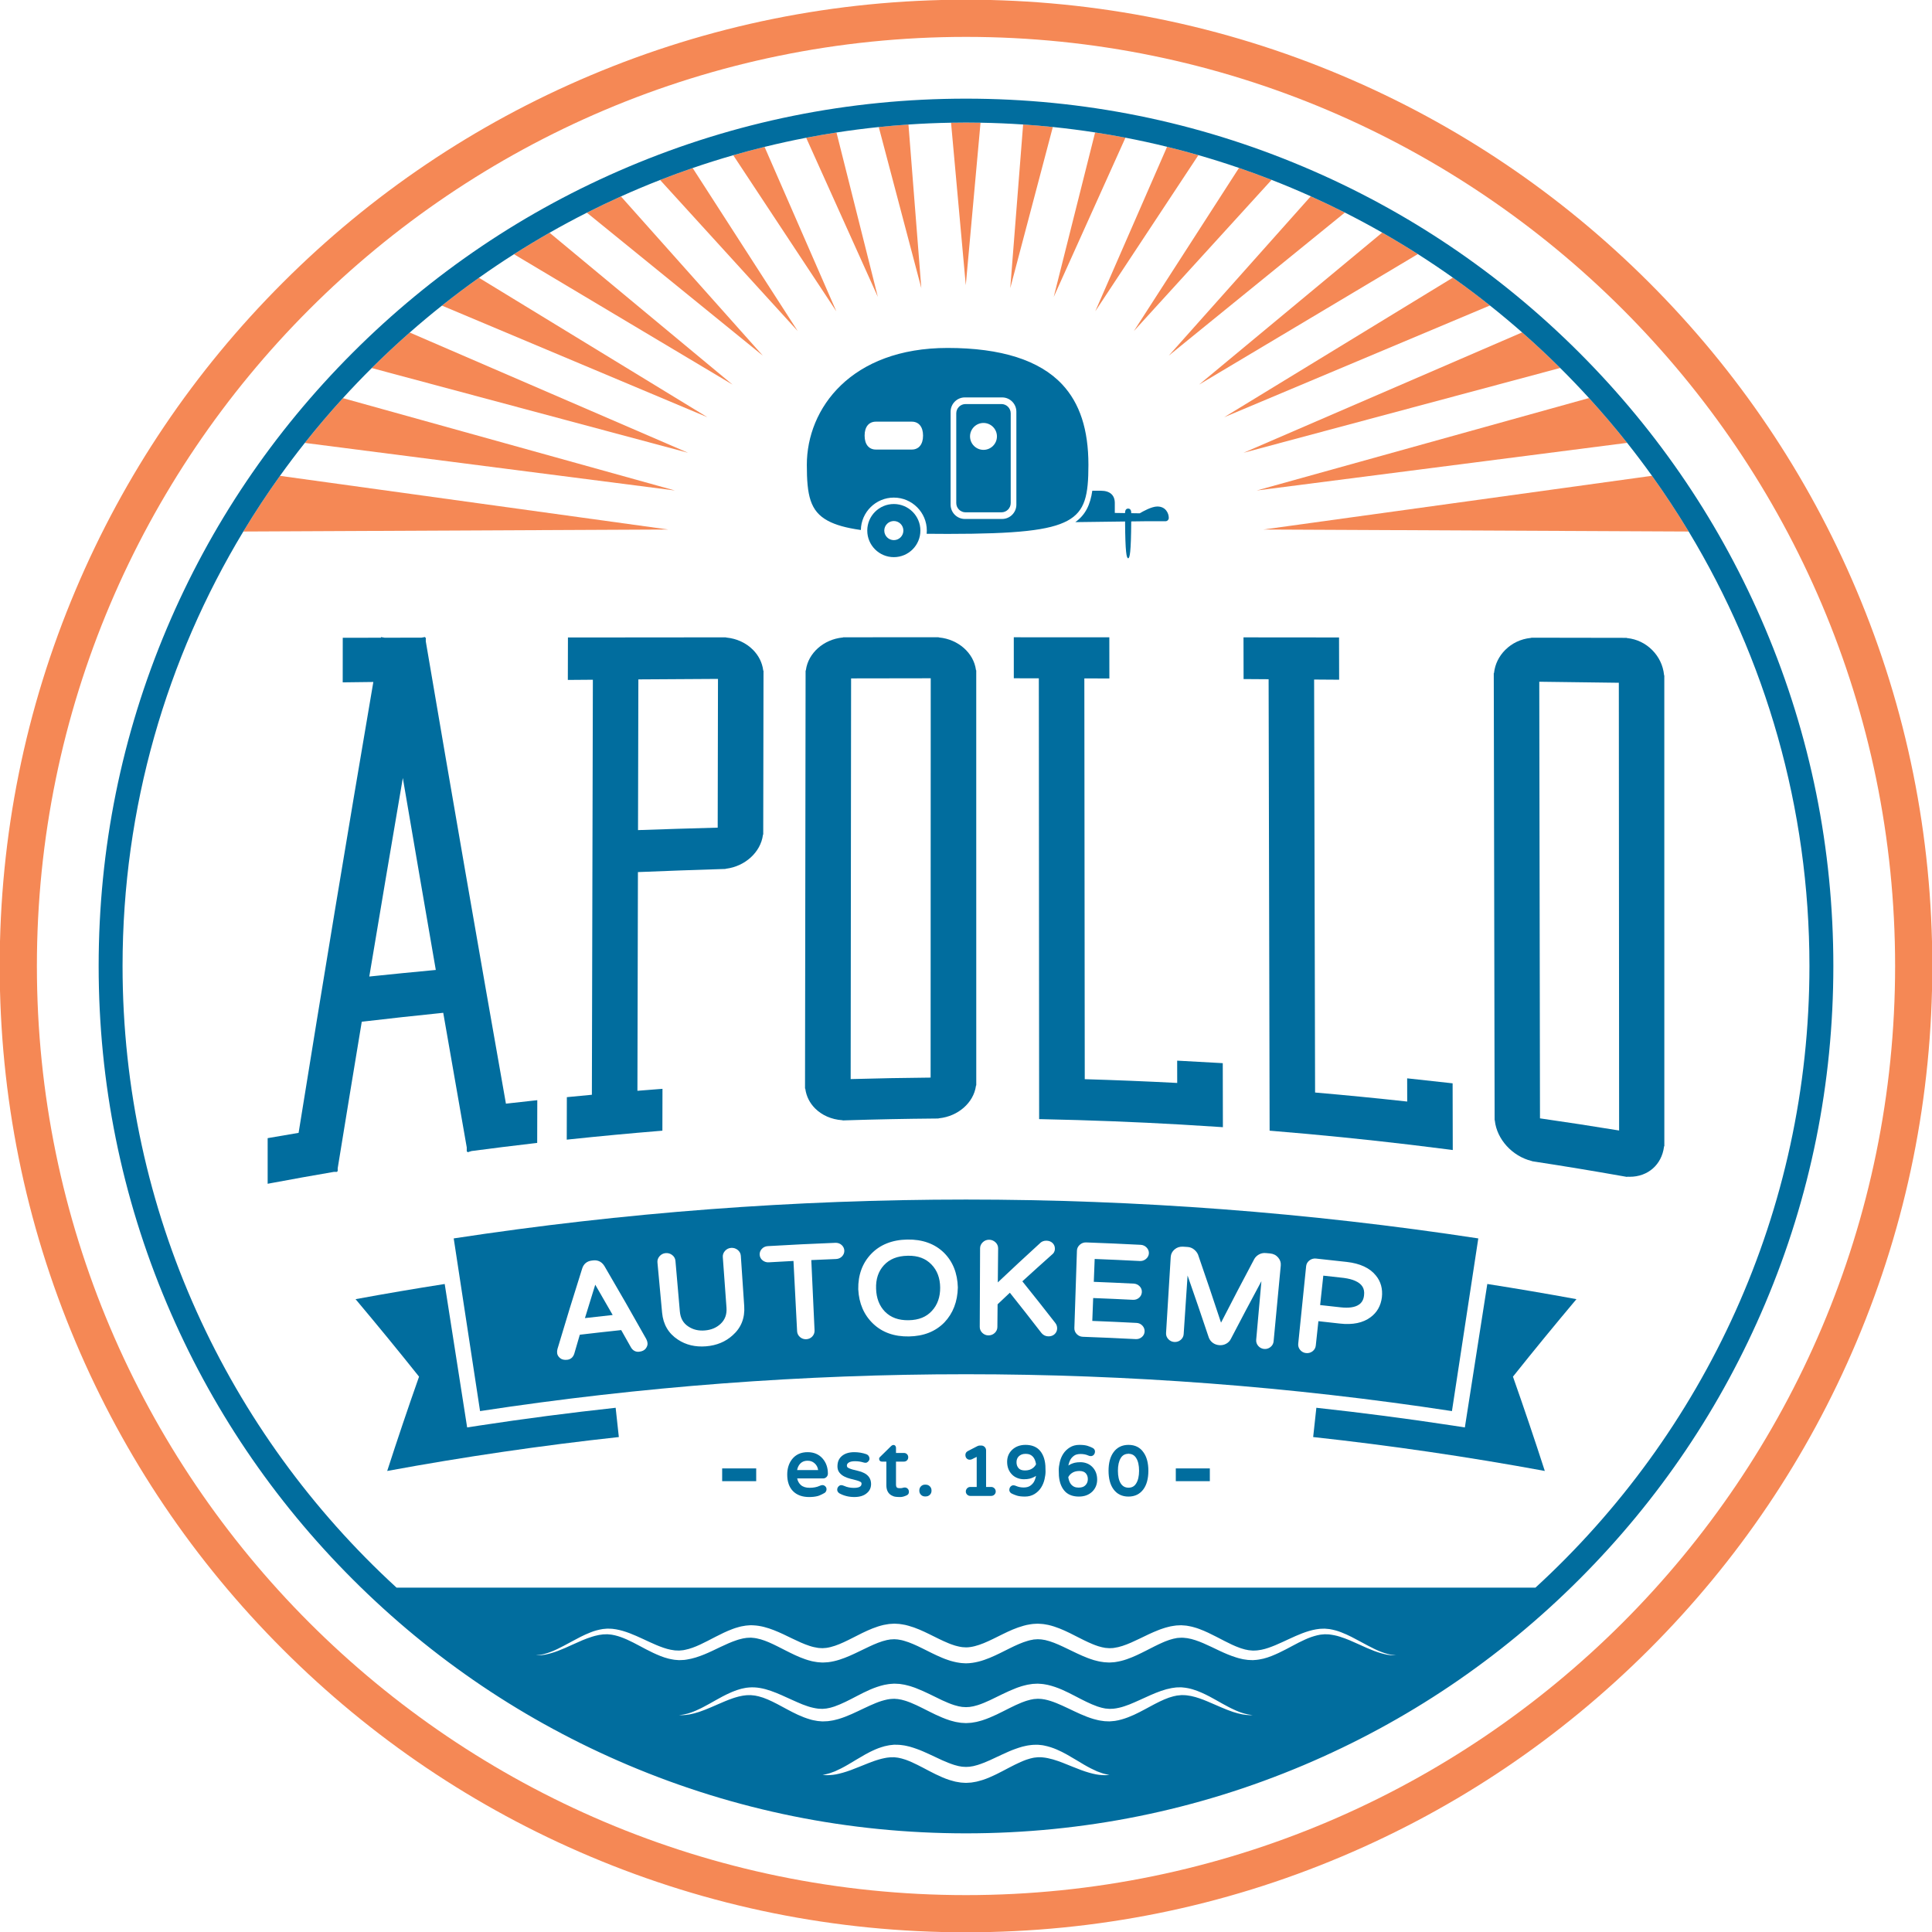 <?xml version="1.0" encoding="UTF-8"?> <svg xmlns="http://www.w3.org/2000/svg" xmlns:xlink="http://www.w3.org/1999/xlink" version="1.1" id="Layer_1" x="0px" y="0px" width="512px" height="512px" viewBox="0 0 512 512" xml:space="preserve"> <symbol id="Apollo_Autokemp_2_" viewBox="-727.5 -727.5 1455 1455"> <path fill="#F58855" d="M65.375,631.656c-7.419,0.763-14.877,1.39-22.367,1.893l-9.685-123.191L65.375,631.656z"></path> <path fill="#F58855" d="M285.242,567.244c-8.451,4.268-17.01,8.354-25.671,12.25l-106.937-119.99L285.242,567.244z"></path> <path fill="#F58855" d="M544.09,327.104c-8.67,14.365-17.891,28.362-27.636,41.961l-292.603-40.449L544.09,327.104z"></path> <path fill="#F58855" d="M120.049,623.619c-7.568,1.453-15.186,2.769-22.845,3.95L66.057,503.744L120.049,623.619z"></path> <path fill="#F58855" d="M497.754,393.86c-9.183,11.579-18.756,22.835-28.707,33.741L218.85,358L497.754,393.86z"></path> <path fill="#F58855" d="M10.939,634.896C7.3,634.957,3.654,635,0,635c-3.761,0-7.511-0.045-11.256-0.11l11.098-122.31 L10.939,634.896z"></path> <path fill="#F58855" d="M447.342,450.246c-9.271,9.212-18.826,18.139-28.646,26.77l-209.742-90.621L447.342,450.246z"></path> <path fill="#F58855" d="M230.079,591.864c-8.106,3.162-16.291,6.163-24.554,8.997l-79.139-122.828L230.079,591.864z"></path> <path fill="#F58855" d="M174.968,610.483c-7.803,2.239-15.664,4.337-23.585,6.281L97.312,492.891L174.968,610.483z"></path> <path fill="#F58855" d="M394.454,497.281c-9.104,7.236-18.406,14.232-27.905,20.971L194.386,413.168L394.454,497.281z"></path> <path fill="#F58855" d="M340.186,535.978c-8.803,5.607-17.754,11.003-26.844,16.181L175.475,437.721L340.186,535.978z"></path> <path fill="#F58855" d="M-43.319,633.527c-7.489-0.507-14.945-1.139-22.361-1.904l32.043-121.266L-43.319,633.527z"></path> <path fill="#F58855" d="M-313.525,552.055c-9.079-5.176-18.019-10.568-26.812-16.172l164.554-98.162L-313.525,552.055z"></path> <path fill="#F58855" d="M-205.783,600.771c-8.254-2.834-16.431-5.835-24.528-8.997l103.61-113.741L-205.783,600.771z"></path> <path fill="#F58855" d="M-97.505,627.521c-7.655-1.185-15.268-2.504-22.831-3.96l53.967-119.817L-97.505,627.521z"></path> <path fill="#F58855" d="M-259.796,579.394c-8.651-3.896-17.198-7.981-25.641-12.247l132.487-107.643L-259.796,579.394z"></path> <path fill="#F58855" d="M-151.663,616.694c-7.915-1.947-15.771-4.046-23.567-6.288l77.606-117.516L-151.663,616.694z"></path> <path fill="#F58855" d="M-516.483,369.023c-9.734-13.584-18.945-27.566-27.606-41.918l319.92,1.51L-516.483,369.023z"></path> <path fill="#F58855" d="M-366.695,518.149c-9.485-6.733-18.774-13.725-27.866-20.954l199.861-84.027L-366.695,518.149z"></path> <path fill="#F58855" d="M-469.111,427.532c-9.939-10.896-19.5-22.142-28.672-33.709L-219.164,358L-469.111,427.532z"></path> <path fill="#F58855" d="M-418.799,476.924c-9.808-8.623-19.351-17.541-28.61-26.744l238.142-63.785L-418.799,476.924z"></path> <path fill="#F58855" d="M670.318,283.184c-36.639,86.631-89.09,164.431-155.897,231.238 c-66.808,66.807-144.606,119.259-231.235,155.898C193.483,708.269,98.207,727.5,0,727.5c-98.208,0-193.484-19.231-283.18-57.18 c-86.63-36.64-164.435-89.092-231.242-155.898c-66.807-66.808-119.258-144.607-155.898-231.238 C-708.263,193.484-727.5,98.207-727.5,0s19.237-193.484,57.18-283.188c36.641-86.628,89.092-164.427,155.898-231.234 c66.807-66.807,144.611-119.259,231.242-155.896C-193.484-708.27-98.208-727.5,0-727.5c98.207,0,193.483,19.23,283.186,57.182 c86.629,36.638,164.428,89.09,231.235,155.896c66.808,66.808,119.259,144.606,155.897,231.234 C708.266-193.484,727.5-98.207,727.5,0S708.266,193.484,670.318,283.184z M0-699.5c-385.707,0-699.5,313.793-699.5,699.5 c0,385.706,313.793,699.5,699.5,699.5c385.708,0,699.5-313.794,699.5-699.5C699.5-385.707,385.708-699.5,0-699.5z"></path> <g> <g> <path fill="#016D9E" d="M-346.372-103.648l-0.082,0.463c-20.485,115.993-40.758,232.94-60.255,347.592l-0.001,2.793l-0.475-0.001 l-0.082,0.481l-2.674-0.478l-27.716-0.051l-2.762,0.483l-0.084-0.487l-28.72-0.046l-0.038-33.559l3.043,0.04 c3.94,0.053,7.882,0.1,11.823,0.146l8.194,0.101l-0.101-0.592c-19.773-115.901-38.125-226.629-56.104-338.508l-0.057-0.354 l-0.354-0.06c-7.154-1.198-14.038-2.374-20.459-3.494l-2.484-0.434l-0.003-34.35l3.553,0.666 c15.299,2.87,30.902,5.663,46.378,8.301l2.355-0.023l0.071,0.436l0.38,0.065l0.002,2.248 c5.883,36.201,11.955,73.162,18.054,109.938l0.062,0.371l0.374,0.043c20.058,2.356,40.413,4.586,60.5,6.626l0.463,0.048 l0.08-0.459c5.865-33.753,11.795-67.693,17.626-100.878l0-3.21l0.552,0.073l0.09-0.515l2.968,0.913 c15.702,2.086,31.41,4.035,46.769,5.812l2.649,0.306l0.076,32.169l-3.329-0.359c-6.591-0.71-13.205-1.449-19.814-2.204 L-346.372-103.648z M-399.706-3.028c-16.303-1.519-32.751-3.144-48.889-4.832l-0.653-0.068l0.108,0.647 c7.981,47.833,16.276,96.934,24.653,145.938l0.493,2.888l0.492-2.888c7.968-46.736,16.124-94.21,24.242-141.103l0.092-0.532 L-399.706-3.028z"></path> <path fill="#016D9E" d="M-152.693,222.748c-0.776,5.753-3.456,11.067-7.75,15.369c-5.119,5.128-12.14,8.374-19.77,9.141 l-0.452,0.045l0,0.135l-119.023-0.104l-0.077-31.958l18.84,0.146l-0.001-0.505l-0.741-311.958l-0.453-0.042 c-5.244-0.487-10.479-0.985-15.693-1.498l-2.7-0.265l-0.076-31.992l3.322,0.351c21.808,2.302,43.99,4.381,65.931,6.178 l2.75,0.226l0.07,31.513l-3.235-0.246c-5.016-0.382-10.05-0.782-15.088-1.192l-0.542-0.044l0.001,0.543l0.379,164.116 l0.479,0.021c20.953,0.861,41.971,1.618,62.47,2.249l3.047,0.094v0.122l0.437,0.056c14.298,1.818,25.936,12.468,27.671,25.32 l0.057,0.423l0.176,0.004l0.212,123.319l-0.183-0.001L-152.693,222.748z M-186.942,104.166l-0.486-0.013 c-19.612-0.523-39.457-1.137-58.981-1.822l-0.519-0.018l0.262,113.467l0.496,0.004c19.646,0.136,39.293,0.256,58.942,0.359 l0.503,0.003L-186.942,104.166z"></path> <path fill="#016D9E" d="M161.888-119.377c9.455-0.542,18.979-1.135,28.31-1.763l3.208-0.216l-0.096,48.197l-2.816,0.168 c-9.33,0.556-18.87,1.081-28.356,1.562l-3.156,0.16l0.029-16.78l-0.527,0.027c-22.653,1.179-45.73,2.119-68.592,2.794 l-0.484,0.015l-0.311,301.73l7.563-0.015c2.757-0.005,5.513-0.009,8.27-0.018l3.013-0.009l-0.039,30.997l-2.994,0.001 c-21.68,0.009-43.359,0.013-65.038,0.017l-3.897,0.001l0.014-30.871l2.996-0.003c2.785-0.003,5.57-0.01,8.355-0.017l7.492-0.016 v-0.499l0.232-331.369l2.936-0.06C92.479-116.047,127.433-117.404,161.888-119.377z"></path> <path fill="#016D9E" d="M231.336-124.209c34.434-2.82,69.273-6.319,103.551-10.402c9.311-1.106,18.777-2.281,28.188-3.497 l3.393-0.438l-0.109,50.206l-2.654,0.304c-9.341,1.068-18.846,2.112-28.248,3.102l-3.322,0.35l0.041-17.473l-0.557,0.061 c-22.531,2.469-45.527,4.724-68.348,6.704l-0.456,0.039l-0.001,0.458l-0.726,310.46l7.052-0.049 c2.92-0.019,5.838-0.038,8.757-0.061l3.03-0.023l-0.076,31.823l-2.989,0.003c-21.978,0.022-43.954,0.04-65.933,0.058 l-3.008,0.003l0.066-31.391l2.976-0.018c2.771-0.017,5.54-0.036,8.311-0.057l7.556-0.052l0.001-0.496l0.757-339.388 L231.336-124.209z"></path> <path fill="#016D9E" d="M7.479-90.331L7.539-89.9h0.189L7.711,222.64H7.524l-0.06,0.432 c-1.754,12.651-13.345,22.85-27.561,24.248l-0.451,0.045v0.129h-7.073c-20.621-0.003-41.241-0.006-61.862-0.014l-2.995-0.001 v-0.128l-0.451-0.045c-14.237-1.406-25.844-11.686-27.599-24.44l-0.059-0.43l-0.182-0.001l-0.43-314.74l0.194,0.008l0.064-0.447 c0.778-5.45,3.313-10.458,7.33-14.481c5.163-5.171,12.365-8.321,20.279-8.869l0.467-0.032l0-0.141l3.097,0.098 c22.029,0.697,44.278,1.143,66.136,1.324l2.978,0.025v0.125l0.448,0.047C-5.934-113.151,5.708-102.924,7.479-90.331z M-26.556,216.126l-0.086-300.133l-0.496-0.014c-19.65-0.176-39.56-0.547-59.178-1.103l-0.515-0.015l0.321,301.669l0.499,0.001 c19.651,0.048,39.303,0.08,58.955,0.094h0.5V216.126z"></path> <path fill="#016D9E" d="M525.594,218.756l-0.047,0.439c-0.766,7.137-3.864,13.605-8.96,18.707 c-5.085,5.09-11.54,8.189-18.664,8.964l-0.446,0.049v0.139l-2.992,0.005c-20.813,0.037-41.625,0.07-62.438,0.103l-0.5,0.008 l-2.99-0.002l-3.008,0.003v-0.139l-0.449-0.047c-7.389-0.768-14.018-3.904-19.172-9.07c-4.696-4.708-7.588-10.604-8.364-17.051 l-0.054-0.444l-0.166,0.002l0.646-336.473l0.121-0.017l0.042-0.389c1.519-14.014,13.149-26.77,27.656-30.331l0.381-0.094v-0.105 l2.645-0.408l0.091-0.012c21.67-3.318,43.609-6.941,65.207-10.768l3.602-0.638l-0.001,0.188l0.525-0.026 c0.493-0.023,0.985-0.038,1.474-0.038c13.642,0,23.994,9.043,25.763,22.503l0.067,0.517l0.197-0.034l-0.026,354.457 L525.594,218.756z M491.132-123.756c-19.459,3.182-39.163,6.206-58.566,8.99l-0.429,0.062v0.434l-0.534,328.287l0.507-0.006 c19.635-0.238,39.267-0.493,58.896-0.765l0.492-0.007l0.001-0.493l0.214-336.598L491.132-123.756z"></path> </g> <path fill="#016D9E" d="M-366.496-345.997c-3.027-0.461-6.053-0.929-9.078-1.402c-0.463,2.965-0.927,5.928-1.391,8.893 c-5.168,33.033-10.337,66.066-15.505,99.1c-22.408-3.507-44.781-7.311-67.113-11.424c16.241-19.297,32.175-38.743,47.801-58.334 c-8.324-23.635-16.316-47.305-23.977-71.002c57.875,10.66,116.043,19.17,174.39,25.527c-0.801,7.348-1.602,14.695-2.401,22.042 C-298.08-336.336-332.331-340.784-366.496-345.997z"></path> <path fill="#016D9E" d="M376.966-338.507c-0.464-2.965-0.927-5.928-1.392-8.893c-3.025,0.474-6.05,0.941-9.077,1.402 c-34.165,5.213-68.416,9.661-102.726,13.399c-0.801-7.347-1.601-14.694-2.401-22.042c58.345-6.357,116.515-14.867,174.39-25.527 c-7.661,23.697-15.653,47.367-23.977,71.002c15.625,19.592,31.559,39.037,47.8,58.334c-22.331,4.113-44.704,7.918-67.112,11.424 C387.303-272.44,382.134-305.474,376.966-338.507z"></path> <path fill="#016D9E" d="M-365.851-335.097c242.496,36.998,489.208,36.998,731.704-0.001 c6.612,43.335,13.224,86.671,19.835,130.006c-255.643,39.005-515.731,39.005-771.374,0.001 C-379.075-248.427-372.462-291.762-365.851-335.097z M250.117-284.438c1.99,19.482,3.977,38.969,5.967,58.451 c0.172,1.695,0.985,3.131,2.41,4.27c1.441,1.141,3.154,1.65,4.969,1.459c7.75-0.812,15.5-1.659,23.246-2.543 c9.992-1.139,17.363-4.588,21.842-10.176c3.748-4.508,5.275-10.07,4.561-16.48c-0.804-6.362-3.659-11.367-8.461-14.934 c-5.707-4.312-13.511-5.913-23.236-4.799c-5.364,0.611-10.73,1.207-16.098,1.783c-0.661-6.139-1.321-12.277-1.98-18.417 c-0.182-1.687-1.017-3.147-2.412-4.231c-1.398-1.088-3.098-1.557-4.918-1.366c-1.74,0.186-3.265,0.991-4.406,2.341 C250.459-287.732,249.946-286.131,250.117-284.438z M150.617-276.317c1.17,19.081,2.338,38.162,3.508,57.242 c0.135,2.246,1.109,4.162,2.889,5.683c1.8,1.538,3.981,2.237,6.482,2.075c1.121-0.072,2.244-0.146,3.365-0.22 c1.793-0.123,3.416-0.758,4.838-1.896c1.318-1.056,2.307-2.312,2.944-3.732c0.021-0.053,0.042-0.105,0.063-0.158 c5.908-17.045,11.676-34.111,17.301-51.195c8.203,16.008,16.543,31.975,25.02,47.901c0.793,1.396,1.942,2.532,3.449,3.39 c1.582,0.902,3.333,1.279,5.2,1.111c1.079-0.096,2.157-0.193,3.235-0.291c2.498-0.227,4.545-1.256,6.088-3.053 c1.522-1.787,2.189-3.822,1.975-6.063c-1.797-19.031-3.595-38.063-5.392-57.096c-0.155-1.693-0.98-3.166-2.355-4.264 c-1.386-1.1-3.036-1.604-4.777-1.439c-1.747,0.162-3.276,0.949-4.435,2.285c-1.159,1.33-1.692,2.933-1.541,4.621 c1.309,14.705,2.619,29.412,3.928,44.117c-7.81-14.498-15.504-29.029-23.082-43.597c-0.756-1.479-1.932-2.661-3.484-3.507 c-1.547-0.842-3.278-1.207-5.146-1.058c-1.852,0.141-3.498,0.734-4.889,1.753c-1.402,1.026-2.423,2.385-3.037,4.051 c-5.199,15.561-10.516,31.105-15.949,46.634c-0.982-14.715-1.963-29.43-2.943-44.144c-0.114-1.687-0.887-3.191-2.237-4.326 c-1.354-1.145-3.026-1.678-4.853-1.564c-1.75,0.111-3.301,0.859-4.495,2.162C151.092-279.595,150.514-278.013,150.617-276.317z M83.517-214.335c0.053,1.697,0.768,3.184,2.11,4.422c1.358,1.244,3.03,1.865,4.851,1.799c13.688-0.49,27.372-1.092,41.052-1.805 c1.72-0.091,3.266-0.802,4.463-2.059c1.198-1.252,1.784-2.77,1.695-4.384c-0.088-1.612-0.836-3.055-2.158-4.175 c-1.319-1.121-2.92-1.659-4.635-1.574c-11.336,0.59-22.676,1.104-34.016,1.541c-0.223-5.74-0.441-11.477-0.664-17.217 c10.03-0.386,20.058-0.834,30.084-1.34c1.675-0.084,3.194-0.763,4.379-1.949c1.213-1.23,1.809-2.775,1.715-4.48 c-0.084-1.593-0.788-3.032-2.03-4.15c-1.271-1.148-2.892-1.705-4.681-1.615c-9.977,0.506-19.955,0.949-29.937,1.334 c-0.222-5.738-0.441-11.477-0.663-17.214c11.131-0.429,22.259-0.933,33.385-1.513c1.68-0.086,3.188-0.797,4.357-2.054 c1.169-1.251,1.737-2.808,1.644-4.498c-0.091-1.632-0.832-3.067-2.149-4.153c-1.281-1.058-2.832-1.572-4.487-1.487 c-13.295,0.692-26.595,1.276-39.897,1.753c-1.752,0.064-3.33,0.77-4.555,2.036c-1.228,1.269-1.849,2.837-1.793,4.526 C82.23-253.172,82.873-233.754,83.517-214.335z M10.6-212.503c0.009,1.697,0.675,3.205,1.984,4.48 c1.316,1.279,2.967,1.951,4.795,1.937c1.809-0.014,3.41-0.646,4.765-1.882c1.358-1.247,2.063-2.849,2.047-4.63 c-0.081-8.538-0.163-17.077-0.245-25.616c10.377,9.82,20.875,19.574,31.494,29.262c1.24,1.393,2.928,2.132,4.893,2.146 c0.091-0.002,0.181-0.002,0.271-0.003c1.837-0.046,3.357-0.619,4.528-1.721c1.222-1.15,1.838-2.681,1.794-4.432 c-0.058-2.212-1.129-3.491-2.054-4.188c-7.541-6.716-15.021-13.466-22.442-20.246c8.359-10.39,16.613-20.819,24.762-31.29 c0.986-1.226,1.471-2.673,1.428-4.273c-0.047-1.656-0.719-3.121-1.939-4.235c-1.24-1.132-2.854-1.683-4.787-1.634 c-1.971,0.053-3.709,0.898-5.033,2.463c-7.846,10.164-15.791,20.294-23.836,30.383c-3.09-2.9-6.169-5.809-9.236-8.721 c-0.055-5.707-0.109-11.412-0.164-17.119c-0.016-1.697-0.703-3.23-1.984-4.447c-1.286-1.213-2.926-1.85-4.755-1.838 c-1.748,0.012-3.339,0.668-4.606,1.902c-1.271,1.229-1.933,2.781-1.927,4.475C10.434-251.988,10.516-232.247,10.6-212.503z M-71.44-216.808c6.66,6.984,15.853,10.666,27.231,10.865c11.379,0.2,20.69-3.156,27.591-9.906 c6.704-6.645,10.192-15.453,10.477-26.15c-0.236-10.712-3.659-19.524-10.112-26.315c-6.69-6.862-15.632-10.387-26.681-10.579 c-11.049-0.193-20.115,3.02-27.018,9.621c-6.863,6.57-10.646,15.26-11.167,25.885C-81.3-232.702-78.069-223.759-71.44-216.808z M-153.766-213.03c1.148,1.283,2.721,2.022,4.544,2.128c16.959,1.003,33.927,1.834,50.901,2.495 c1.821,0.067,3.457-0.509,4.728-1.674c1.248-1.145,1.929-2.586,1.989-4.184c0.057-1.594-0.521-3.084-1.674-4.316 c-1.177-1.252-2.758-1.955-4.568-2.026c-6.208-0.243-12.415-0.507-18.622-0.794c0.817-17.648,1.636-35.298,2.454-52.947 c0.077-1.674-0.489-3.234-1.642-4.513c-1.175-1.306-2.774-2.04-4.618-2.132c-1.75-0.084-3.374,0.483-4.707,1.641 c-1.331,1.154-2.084,2.668-2.173,4.361c-0.912,17.643-1.824,35.289-2.736,52.933c-6.204-0.32-12.408-0.664-18.61-1.031 c-1.694-0.101-3.282,0.402-4.604,1.45c-1.357,1.071-2.125,2.544-2.232,4.252C-155.434-215.792-154.898-214.287-153.766-213.03z M-230.759-218.55c1.188,1.4,2.78,2.23,4.593,2.391c1.803,0.158,3.464-0.311,4.929-1.414c1.472-1.107,2.333-2.637,2.487-4.41 c1.105-12.697,2.21-25.393,3.315-38.091c0.448-5.107,2.531-8.806,6.353-11.319c3.614-2.398,7.662-3.373,12.4-2.996 c4.821,0.383,8.699,1.99,11.879,4.93c3.373,3.163,4.848,7.153,4.481,12.191c-0.925,12.711-1.85,25.422-2.775,38.133 c-0.125,1.694,0.425,3.248,1.631,4.619c1.218,1.379,2.818,2.174,4.638,2.301c1.803,0.127,3.46-0.383,4.899-1.51 c1.451-1.143,2.279-2.68,2.398-4.459c0.851-12.639,1.702-25.275,2.554-37.914c0.604-8.949-2.35-16.316-8.706-21.927 c-5.354-4.876-12.09-7.667-20.046-8.304c-8.043-0.64-15.145,1.044-21.154,5.039c-7.064,4.606-11.101,11.405-11.919,20.25 c-1.167,12.615-2.332,25.227-3.499,37.84C-232.458-221.513-231.94-219.94-230.759-218.55z M-307.571-288.349 c5.994,20.191,12.188,40.363,18.583,60.514c1.089,3.545,3.629,5.663,7.323,6.074c0.332,0.038,0.664,0.075,0.995,0.111 c2.498,0.281,6.003-0.238,8.466-4.277c10.688-18.236,21.181-36.54,31.48-54.906c0.539-1.01,0.861-2.041,0.959-3.104 c0.126-1.301-0.307-2.641-1.279-3.973c-1.05-1.422-2.762-2.266-5.112-2.5c-2.55-0.262-4.718,0.918-6.098,3.301 c-2.434,4.337-4.878,8.67-7.333,13c-10.393-1.098-20.782-2.26-31.163-3.488c-1.397-4.746-2.783-9.496-4.157-14.246 c-0.836-2.669-2.691-4.292-5.233-4.606c-2.344-0.289-4.207,0.153-5.542,1.31c-1.244,1.076-1.961,2.283-2.127,3.592 C-307.942-290.485-307.864-289.41-307.571-288.349z"></path> <path fill="#016D9E" d="M295.889-254.89c2.24,1.549,3.479,3.844,3.793,7.018c0.615,5.098-1.523,8.541-6.748,10.862 c-2.186,0.975-5.052,1.714-8.522,2.182c-5.136,0.584-10.271,1.152-15.409,1.704c-0.793-7.382-1.588-14.763-2.381-22.144 c5.107-0.55,10.214-1.114,15.318-1.695C288.221-257.68,292.906-256.99,295.889-254.89z"></path> <path fill="#016D9E" d="M-43.147-266.685c7.576,0.13,13.294,2.438,17.517,7.08c4.148,4.498,6.232,10.375,6.181,17.491 c-0.056,7.114-2.24,12.964-6.532,17.366c-4.398,4.567-10.178,6.732-17.651,6.604c-0.114-0.002-0.228-0.005-0.341-0.008 c-7.755-0.137-13.622-2.512-17.92-7.227c-4.127-4.548-6.069-10.455-5.798-17.559c0.194-7.139,2.449-12.949,6.672-17.291 C-56.577-264.714-50.734-266.817-43.147-266.685z"></path> <path fill="#016D9E" d="M-279.128-239.941c-2.622-8.378-5.208-16.761-7.762-25.146c6.959,0.808,13.921,1.587,20.886,2.336 C-270.346-255.136-274.721-247.534-279.128-239.941z"></path> <polygon fill="#016D9E" points="157.952,-387.861 183.577,-387.861 183.577,-378.255 157.952,-378.255 "></polygon> <polygon fill="#016D9E" points="-183.577,-387.861 -157.953,-387.861 -157.953,-378.255 -183.577,-378.255 "></polygon> <path fill="#016D9E" d="M-119.25-366.021c-4.981,0-8.913-1.776-11.687-5.282c-2.426-3.095-3.656-7-3.656-11.607 c0-5.327,1.462-9.518,4.347-12.455c2.891-2.941,6.987-4.433,12.175-4.433c2.47,0,4.681,0.258,6.604,0.777 c0.836,0.262,1.625,0.578,2.343,0.938c0.69,0.345,1.467,0.74,2.332,1.185c0.812,0.417,1.779,1.291,1.779,3.082 c0,0.796-0.331,1.513-0.984,2.129c-0.613,0.58-1.3,0.875-2.043,0.875l-0.126-0.003c-0.668-0.031-1.41-0.249-2.173-0.633 c-2.031-0.925-4.546-1.393-7.475-1.393c-2.826,0-5.05,0.726-6.611,2.158c-1.374,1.257-2.256,2.86-2.68,4.883h19.497 c1.038,0,1.913,0.366,2.602,1.087c0.68,0.711,1.024,1.565,1.024,2.54c0,4.473-1.313,8.265-3.9,11.267 C-110.653-367.664-114.478-366.021-119.25-366.021z M-127.141-379.504c0.178,1.04,0.473,1.959,0.884,2.744 c1.467,2.891,3.76,4.296,7.008,4.296c2.05,0,3.737-0.602,5.165-1.847c1.561-1.329,2.471-3.035,2.764-5.193H-127.141z"></path> <path fill="#016D9E" d="M-76.676-381.742c-1.389,0.721-2.939,1.269-4.61,1.629c-1.552,0.333-3.019,0.698-4.358,1.087 c-1.267,0.368-2.326,0.799-3.15,1.28c-0.608,0.354-0.88,0.886-0.88,1.725c0,0.842,0.448,1.548,1.37,2.162 c1.022,0.683,2.613,1.028,4.729,1.028c2.208,0,4.252-0.284,6.071-0.845c0.718-0.223,1.353-0.336,1.888-0.336 c0.696,0,1.375,0.344,2.013,1.017c0.63,0.661,0.95,1.379,0.95,2.134c0,0.696-0.214,1.362-0.639,1.983 c-0.429,0.622-1.008,1.068-1.733,1.333c-2.887,1.011-5.937,1.524-9.065,1.524c-3.988,0-7.16-0.991-9.423-2.941 c-1.085-0.92-1.912-2.036-2.457-3.318c-0.536-1.261-0.808-2.78-0.808-4.515c0-1.821,0.512-3.386,1.522-4.65 c0.96-1.2,2.202-2.187,3.69-2.932c1.425-0.714,2.975-1.282,4.604-1.688c1.57-0.395,3.017-0.762,4.341-1.104 c1.245-0.322,2.29-0.716,3.104-1.167c0.767-0.428,0.866-0.907,0.866-1.292c0.014-0.836-0.213-1.48-0.693-1.969 c-0.86-0.874-2.556-1.317-5.039-1.317c-2.66,0-5.114,0.494-7.301,1.473c-0.91,0.398-1.655,0.593-2.278,0.593 c-0.754,0-1.462-0.36-2.103-1.069c-0.628-0.694-0.93-1.529-0.895-2.478c0.022-0.69,0.292-1.687,1.527-2.563 c3.361-1.884,7.178-2.839,11.344-2.839c3.989,0,7.136,0.965,9.331,2.848c2.18,1.747,3.286,4.091,3.286,6.968 C-71.473-386.294-73.225-383.521-76.676-381.742z"></path> <path fill="#016D9E" d="M-46.013-392.621c-0.646,0-1.259-0.105-1.824-0.313c-0.203-0.076-0.734-0.202-2.008-0.202 c-1.191,0-1.696,0.196-1.903,0.32c-0.236,0.137-0.954,0.554-0.954,2.317v17.372h5.954c0.928,0,1.712,0.312,2.332,0.927 c0.613,0.614,0.924,1.399,0.924,2.332c0,0.928-0.31,1.712-0.927,2.335c-0.617,0.611-1.4,0.922-2.328,0.922h-5.954v3.889 c0,0.549-0.165,1.034-0.491,1.446c-0.352,0.439-0.845,0.673-1.425,0.673l-0.155-0.006c-0.564-0.041-1.103-0.315-1.595-0.808 l-8.139-7.992c-0.742-0.578-0.899-1.21-0.898-1.695c0.077-1.267,0.854-2.022,2.076-2.022h3.375v-17.815 c0-3.569,1.267-6.113,3.766-7.559c1.032-0.597,2.126-0.97,3.254-1.108c1.05-0.125,2.213-0.189,3.459-0.189 c1.367,0,2.935,0.412,4.782,1.253c1.106,0.485,1.715,1.394,1.715,2.557c0,1.065-0.318,1.906-0.945,2.498 C-44.534-392.914-45.238-392.621-46.013-392.621z"></path> <path fill="#016D9E" d="M-30.334-390.48h-0.589c-1.183,0-2.194-0.429-3.006-1.272c-0.802-0.83-1.209-1.846-1.209-3.019v-0.369 c0-1.124,0.407-2.115,1.208-2.944c0.811-0.844,1.823-1.271,3.007-1.271h0.589c1.222,0,2.262,0.408,3.088,1.208 c0.845,0.809,1.274,1.82,1.274,3.008v0.369c0,1.181-0.424,2.201-1.258,3.028C-28.063-390.905-29.108-390.48-30.334-390.48z"></path> <path fill="#016D9E" d="M18.948-392.21h-3.83v27.562c0,0.973-0.368,1.856-1.065,2.557c-0.697,0.698-1.581,1.067-2.558,1.067 h-1.057c-0.692,0-1.364-0.175-1.98-0.509l-6.921-3.584c-1.282-0.61-1.989-1.658-1.989-2.949c0-1.167,0.335-2.076,0.994-2.699 c0.642-0.611,1.349-0.922,2.102-0.922c0.584,0,0.988,0.048,1.309,0.155c0.245,0.081,0.478,0.177,0.682,0.28l3.426,1.692v-22.65 H3.233c-0.958,0-1.802-0.372-2.441-1.075c-0.619-0.682-0.932-1.477-0.932-2.361c0-0.907,0.354-1.723,1.023-2.357 c0.654-0.624,1.466-0.954,2.35-0.954h15.715c0.924,0,1.759,0.33,2.413,0.954c0.67,0.639,1.023,1.454,1.023,2.357 c0,0.933-0.346,1.773-1.004,2.435C20.724-392.557,19.883-392.21,18.948-392.21z"></path> <path fill="#016D9E" d="M54.788-363.953c-2.455,2.272-5.822,3.425-10.009,3.425c-4.024,0-7.393-1.236-10.02-3.682 c-2.517-2.38-3.793-5.432-3.793-9.071c0-3.872,1.224-7.081,3.627-9.528c1.109-1.156,2.477-2.058,4.062-2.677 c1.56-0.612,3.212-0.923,4.911-0.923c1.664,0,3.043,0.133,4.236,0.409c1.893,0.474,3.533,1.191,4.908,2.146 c-0.33-1.723-0.857-3.241-1.572-4.53c-0.691-1.164-1.667-2.175-2.896-3.003c-1.188-0.795-2.785-1.207-4.75-1.225l-0.155-0.001 c-1.973,0-3.835,0.374-5.505,1.099c-0.776,0.363-1.502,0.548-2.155,0.548c-0.571,0-1.411-0.178-2.164-1.019 c-0.565-0.628-0.868-1.438-0.899-2.41c-0.021-0.658,0.174-1.888,1.734-2.75c1.095-0.567,2.401-1.096,3.885-1.57 c1.566-0.497,3.596-0.738,6.203-0.738c2.676,0,5.082,0.645,7.15,1.916c2.031,1.249,3.686,2.859,4.916,4.787 c1.211,1.893,2.09,4.005,2.612,6.276c0.515,2.222,0.776,4.194,0.776,5.862c0,1.605-0.043,3.113-0.127,4.498 C59.371-370.823,57.701-366.735,54.788-363.953z M50.262-378.043c-1.516-1.155-3.487-1.741-5.858-1.741 c-2.229,0-3.804,0.557-4.813,1.702c-1.053,1.195-1.564,2.674-1.564,4.52c0,1.819,0.575,3.278,1.734,4.438 c0.593,0.559,1.306,1.013,2.121,1.349c0.802,0.332,1.84,0.5,3.083,0.5c1.231,0,2.343-0.216,3.29-0.638 c2.439-1.114,3.905-3.493,4.477-7.267C52.094-376.344,51.27-377.303,50.262-378.043z"></path> <path fill="#016D9E" d="M91.1-374.498c-1.543,0.613-3.196,0.925-4.917,0.925c-1.686,0-3.074-0.133-4.265-0.409 c-1.873-0.467-3.491-1.174-4.844-2.112c0.33,1.708,0.854,3.216,1.564,4.497c0.697,1.172,1.658,2.186,2.854,3.014 c1.135,0.785,2.755,1.183,4.815,1.183c2.136,0,4.058-0.382,5.679-1.117c1.484-0.735,3.135-0.683,4.219,0.52 c0.566,0.629,0.868,1.44,0.898,2.414c0.02,0.656-0.176,1.884-1.734,2.748c-1.096,0.568-2.39,1.095-3.848,1.566 c-1.543,0.499-3.574,0.742-6.208,0.742c-2.704,0-5.123-0.657-7.19-1.953c-2.027-1.269-3.678-2.876-4.906-4.776 c-1.208-1.866-2.088-3.98-2.616-6.285c-0.515-2.256-0.775-4.228-0.775-5.859c0-1.586,0.044-3.083,0.13-4.477 c0.437-5.29,2.127-9.374,5.039-12.15c2.455-2.272,5.822-3.425,10.008-3.425c4.113,0,7.486,1.242,10.035,3.699 c2.464,2.417,3.713,5.463,3.713,9.054c0,3.871-1.224,7.08-3.627,9.527C94.018-376.02,92.664-375.119,91.1-374.498z M89.904-390.909c-0.539-0.575-1.196-1.007-2.007-1.317c-0.831-0.318-1.89-0.479-3.144-0.479c-1.232,0-2.344,0.216-3.291,0.635 c-2.439,1.117-3.905,3.497-4.473,7.27c0.634,1.163,1.458,2.122,2.467,2.863c1.515,1.155,3.484,1.74,5.856,1.74 c2.231,0,3.819-0.561,4.853-1.712c1.065-1.189,1.574-2.66,1.557-4.498C91.703-388.233,91.117-389.696,89.904-390.909z"></path> <path fill="#016D9E" d="M128.906-361.963c-1.881,0.952-4.08,1.435-6.537,1.435c-4.859,0-8.678-1.882-11.342-5.588 c-2.461-3.38-3.709-8.049-3.709-13.875c0-5.867,1.248-10.558,3.709-13.939c2.668-3.665,6.464-5.523,11.281-5.523 c4.813,0,8.607,1.858,11.279,5.523c2.462,3.382,3.71,8.071,3.71,13.939c0,5.827-1.248,10.495-3.685,13.84 C132.385-364.33,130.801-362.921,128.906-361.963z M128.114-389.557c-1.31-2.16-3.188-3.21-5.745-3.21 c-2.566,0-4.491,1.058-5.877,3.226c-1.405,2.237-2.117,5.45-2.117,9.55c0,4.021,0.715,7.227,2.125,9.531 c1.311,2.145,3.203,3.195,5.784,3.215l0.061,1.196c0.001,0,0.001,0,0.001,0v-1.196c2.548,0,4.438-1.044,5.781-3.2 c1.443-2.28,2.175-5.492,2.175-9.546S129.57-387.257,128.114-389.557z"></path> <path fill="#016D9E" d="M82.282,334.176l37.481,0.479c0.145-23.64,1.126-27.674,2.315-27.674c1.19,0,2.173,4.041,2.315,27.732 l10.807,0.139h14.969c0.663,0,1.299,0.264,1.768,0.732s0.732,1.104,0.732,1.768c0,3.452-2.287,8.588-8.586,8.588 c-0.007,0-0.096,0-0.104,0c-4.285-0.039-10.682-3.621-13.179-5.123l-6.389,0.098c0,0.022,0,0.043,0,0.066 c0,2.59-1.045,3.381-2.334,3.381c-1.288,0-2.333-0.791-2.334-3.377l-7.713,0.117v7.463c0,5.963-3.706,9.246-10.434,9.246h-6.507 C93.557,347.316,90.007,339.67,82.282,334.176z"></path> <path fill="#016D9E" d="M-104.012,335.2c5.773-3.108,13.613-5.373,24.854-6.945c0.237,13.49,11.277,24.394,24.822,24.394 c13.694,0,24.834-11.141,24.834-24.834c0-0.812-0.042-1.613-0.118-2.404c4.964-0.063,10.206-0.096,15.784-0.096 c52.353,0,76.793,2.68,90.177,9.886c13.455,7.245,15.823,19.353,15.823,42.114c0,26.506-6.448,46.299-19.712,60.511 c-17.025,18.24-46.057,27.489-86.289,27.489c-72.829,0-106-45.616-106-88C-119.835,354.553-117.468,342.445-104.012,335.2z M-11.589,417.324c0,5.928,4.822,10.75,10.75,10.75h28.008c5.928,0,10.75-4.822,10.75-10.75v-70.014 c0-5.928-4.822-10.75-10.75-10.75H-0.839c-5.928,0-10.75,4.822-10.75,10.75V417.324z M-67.835,409.818h27 c5.321,0,8.499-3.925,8.499-10.5s-3.177-10.5-8.499-10.5h-27c-5.321,0-8.498,3.925-8.498,10.5S-73.156,409.818-67.835,409.818z"></path> <path fill="#016D9E" d="M-0.342,341.56h27.015c3.854,0,6.992,3.136,6.992,6.993v67.529c0,3.857-3.138,6.993-6.992,6.993H-0.342 c-3.856,0-6.993-3.136-6.993-6.993v-67.529C-7.335,344.695-4.198,341.56-0.342,341.56z M13.165,408.843 c5.585,0,10.128-4.543,10.128-10.128c0-5.584-4.543-10.127-10.128-10.127s-10.127,4.543-10.127,10.127 C3.038,404.3,7.58,408.843,13.165,408.843z"></path> <path fill="#016D9E" d="M-54.335,347.814c-11.044,0-20-8.955-20-20s8.955-20,20-20c11.045,0,20,8.955,20,20 S-43.29,347.814-54.335,347.814z M-54.335,320.624c-3.971,0-7.189,3.22-7.189,7.19s3.218,7.188,7.189,7.188 c3.971,0,7.19-3.218,7.19-7.188S-50.364,320.624-54.335,320.624z"></path> <path fill="#016D9E" d="M601.676,254.18c-32.887,77.763-79.968,147.596-139.934,207.562 c-59.967,59.967-129.798,107.048-207.562,139.935C173.67,635.734,88.15,653,0,653c-88.151,0-173.67-17.266-254.179-51.324 c-77.763-32.887-147.596-79.968-207.563-139.935c-59.966-59.966-107.047-129.799-139.935-207.562C-635.732,173.67-653,88.15-653,0 c0-88.151,17.268-173.67,51.323-254.182c32.888-77.762,79.969-147.595,139.935-207.561 c59.966-59.967,129.799-107.047,207.563-139.934C-173.67-635.738-88.151-653,0-653c88.15,0,173.67,17.262,254.18,51.324 c77.764,32.887,147.595,79.967,207.562,139.934c59.966,59.966,107.047,129.799,139.934,207.561C635.736-173.67,653-88.151,653,0 C653,88.15,635.736,173.67,601.676,254.18z M-215.911-515.382l0.339,0.032l1.357,0.12c0.454,0.049,0.905,0.049,1.363,0.135 l1.378,0.272c3.684,0.726,7.434,2.147,11.22,3.896c3.784,1.756,7.642,3.814,11.675,5.893c4.041,2.07,8.265,4.195,12.944,5.911 c1.175,0.422,2.342,0.862,3.602,1.179l1.863,0.518c0.593,0.188,1.36,0.281,2.037,0.418l2.104,0.365 c0.376,0.073,0.649,0.082,0.944,0.105l0.881,0.068l1.768,0.135c-0.167-0.004,0.471,0.027,0.503,0.018l0.258-0.01l0.516-0.021 l1.033-0.044c5.535-0.24,10.709-1.788,15.501-3.649c4.81-1.869,9.312-4.117,13.732-6.262c4.417-2.133,8.782-4.178,13.132-5.574 c2.162-0.73,4.412-1.201,6.193-1.467c0.401-0.111,1.104-0.122,1.732-0.156l1.906-0.095c-0.099,0.009,0.181,0.007,0.124,0.014 l0.389,0.032l0.778,0.059c0.521,0.049,1.034,0.047,1.562,0.125c4.227,0.598,8.646,2.239,13.12,4.297 c4.487,2.059,9.043,4.532,13.904,6.917c4.875,2.345,10.078,4.676,16.017,6.057c0.813,0.157,1.649,0.298,2.477,0.435l1.246,0.199 l0.618,0.092l0.497,0.032l1.988,0.129l0.498,0.032l0.249,0.016c0.003,0.008,0.815,0.028,0.615,0.012l1.197-0.059l2.396-0.14 c0.792-0.065,1.543-0.228,2.318-0.343c0.762-0.138,1.554-0.231,2.289-0.414l2.201-0.566c5.831-1.582,11.003-4.012,15.9-6.41 c4.896-2.404,9.57-4.838,14.188-6.717l1.727-0.695c0.575-0.224,1.142-0.392,1.712-0.592c0.569-0.188,1.141-0.404,1.706-0.568 l1.685-0.437c1.193-0.366,2.054-0.406,3.036-0.624c0.393-0.123,1.181-0.128,1.828-0.174l1.008-0.06l0.504-0.03l0.252-0.016 c-0.01,0-0.006,0,0.004-0.002c4.176,0.055,8.691,1.328,13.259,3.193c4.618,1.88,9.293,4.313,14.188,6.718 c4.896,2.401,10.072,4.82,15.902,6.405l2.2,0.564c0.739,0.185,1.642,0.3,2.456,0.44l1.252,0.192 c0.393,0.051,0.896,0.15,1.186,0.148l1.993,0.109l0.995,0.055c-0.227,0,0.584,0.02,0.615,0.01l0.299-0.018l0.598-0.034 l2.389-0.155c0.811-0.021,1.543-0.221,2.316-0.331l2.284-0.407c5.937-1.383,11.144-3.703,16.013-6.063 c4.859-2.385,9.416-4.858,13.904-6.918c1.123-0.542,2.234-0.997,3.344-1.454c1.113-0.497,2.211-0.844,3.31-1.241l0.823-0.293 l0.815-0.225l1.627-0.449c0.571-0.183,1.011-0.223,1.491-0.318l1.419-0.287c0.526-0.084,1.247-0.1,1.86-0.152l0.957-0.067 l0.478-0.033c-0.011,0-0.001-0.001,0.015-0.002l0.105,0.007l1.557,0.08c0.519,0.027,1.034,0.018,1.57,0.135 c2.114,0.291,4.27,0.771,6.443,1.495c4.351,1.397,8.717,3.442,13.134,5.575c4.419,2.147,8.928,4.379,13.733,6.255 c1.201,0.47,2.398,0.938,3.666,1.322l1.869,0.604c0.623,0.199,1.291,0.336,1.932,0.504l1.94,0.478 c0.677,0.142,1.428,0.239,2.138,0.353l2.152,0.309l1.785,0.08l0.889,0.039l0.444,0.02l0.222,0.01 c0.009,0.006,0.681,0.008,0.52-0.002l2.053-0.146c0.677-0.065,1.375-0.071,2.028-0.194l1.962-0.357 c1.327-0.203,2.559-0.57,3.796-0.918c1.26-0.317,2.427-0.757,3.601-1.179c4.678-1.714,8.902-3.839,12.943-5.909 c4.036-2.072,7.889-4.143,11.674-5.896c1.896-0.855,3.776-1.684,5.649-2.33c0.936-0.379,1.869-0.629,2.799-0.896l1.39-0.402 l1.285-0.25l1.281-0.27c0.439-0.088,1.019-0.099,1.519-0.15l1.552-0.129l0.377-0.03l0.152,0.007l0.678,0.026 c1.798-0.011,3.617,0.267,5.424,0.585c3.621,0.709,7.176,2.059,10.637,3.482c3.465,1.436,6.834,3.082,10.198,4.617 c6.7,3.099,13.335,6.047,20.266,7.265c0.896,0.124,1.784,0.249,2.666,0.371c0.868,0.104,1.624,0.071,2.432,0.114 c0.397,0.012,0.792,0.025,1.186,0.037l0.271,0.008l0.158-0.014l0.314-0.025l0.627-0.054c0.832-0.073,1.656-0.146,2.474-0.218 c3.203-0.558,6.216-1.336,8.922-2.443c5.466-2.102,10.07-4.659,14.225-6.891c4.146-2.254,7.828-4.23,11.108-5.799 c1.651-0.752,3.18-1.457,4.626-1.977c1.424-0.598,2.767-0.973,3.966-1.343c0.299-0.092,0.591-0.182,0.873-0.269 c0.287-0.061,0.564-0.12,0.833-0.178c0.539-0.116,1.042-0.225,1.509-0.326c0.929-0.24,1.743-0.293,2.391-0.363 c1.299-0.139,1.969-0.209,1.969-0.209s-0.674,0.01-1.979,0.027c-0.653,0.012-1.463-0.011-2.424,0.145 c-0.482,0.061-1.003,0.125-1.562,0.193c-0.28,0.037-0.569,0.074-0.868,0.113c-0.292,0.064-0.594,0.131-0.904,0.199 c-1.24,0.276-2.645,0.549-4.132,1.035c-1.517,0.412-3.118,0.998-4.858,1.626c-3.454,1.3-7.327,3.03-11.606,4.998 c-4.285,1.937-9.009,4.132-14.285,5.747c-2.626,0.866-5.413,1.363-8.267,1.717c-0.713,0.021-1.433,0.041-2.158,0.061l-0.543,0.018 l-0.272,0.009l-0.075,0.003c-0.031-0.003-0.088-0.006-0.085-0.008c-0.392-0.034-0.786-0.068-1.182-0.104 c-0.773-0.086-1.628-0.106-2.354-0.248c-0.71-0.146-1.426-0.295-2.147-0.443c-2.947-0.736-6.039-1.771-9.103-3.203 c-3.086-1.379-6.209-3-9.445-4.736c-3.233-1.727-6.581-3.539-10.187-5.23c-3.607-1.674-7.414-3.341-11.689-4.393 c-2.146-0.488-4.357-0.924-6.688-1.027l-0.867-0.065l-0.217-0.017c-0.03-0.009-0.539,0.004-0.414,0.003l-0.389,0.015l-1.556,0.059 c-0.536,0.031-1.006,0.012-1.6,0.085l-1.817,0.255l-1.83,0.276l-1.68,0.397c-1.123,0.267-2.258,0.528-3.329,0.9 c-2.205,0.656-4.319,1.476-6.432,2.317c-4.21,1.702-8.219,3.723-12.246,5.624c-4.02,1.902-8.044,3.742-12.106,5.078 c-4.064,1.339-8.132,2.113-12.043,1.795l-1.774-0.137l-1.374-0.289c-0.466-0.1-0.902-0.156-1.395-0.275l-1.539-0.439 c-0.516-0.154-1.028-0.267-1.547-0.453l-1.556-0.564c-1.037-0.346-2.082-0.797-3.13-1.246c-4.193-1.799-8.434-4.06-12.897-6.314 c-4.466-2.257-9.136-4.597-14.368-6.4c-2.6-0.916-5.39-1.629-8.308-2.08c-0.712-0.154-1.475-0.186-2.227-0.24l-2.265-0.148 L108-524.381l-0.553,0.021l-0.479,0.024l-0.958,0.048c-0.662,0.044-1.228,0.037-1.97,0.123l-2.376,0.355 c-0.782,0.131-1.623,0.244-2.285,0.438l-2.108,0.533l-1.051,0.275l-1.009,0.331c-1.34,0.448-2.714,0.87-3.98,1.401 c-1.296,0.504-2.593,1.011-3.821,1.572c-5,2.182-9.684,4.613-14.301,6.762c-4.6,2.152-9.146,4.07-13.568,5.041l-1.636,0.264 c-0.54,0.066-1.099,0.234-1.622,0.221l-1.589,0.084l-0.397,0.025l-0.198,0.014c-0.001,0,0,0-0.001,0l-0.877-0.057l-1.992-0.129 l-0.249-0.016l-0.183-0.038l-0.358-0.075l-0.718-0.141c-0.493-0.105-0.922-0.135-1.474-0.281l-1.669-0.453 c-4.474-1.259-9.061-3.381-13.774-5.712c-4.725-2.332-9.58-4.902-14.921-7.104c-5.319-2.172-11.271-4.061-17.883-4.141 l-1.357,0.068l-1.008,0.063c-0.695,0.053-1.26,0.041-2.187,0.207c-1.665,0.27-3.492,0.521-4.878,0.947l-2.22,0.59 c-0.725,0.215-1.414,0.473-2.123,0.709c-0.698,0.246-1.419,0.472-2.097,0.737l-2.015,0.815 c-5.341,2.203-10.196,4.773-14.921,7.105c-4.711,2.336-9.304,4.445-13.775,5.706l-1.669,0.452 c-0.555,0.148-1.094,0.199-1.641,0.308c-0.542,0.083-1.095,0.224-1.628,0.268l-1.588,0.1l-0.794,0.06c-0.04,0-0.063,0-0.082,0.001 l-0.05-0.003l-0.498-0.027l-1.989-0.109l-0.497-0.027l-0.364-0.069l-0.717-0.134l-1.443-0.236 c-4.419-0.972-8.971-2.88-13.564-5.046c-4.617-2.147-9.301-4.579-14.301-6.761c-4.995-2.162-10.371-4.148-16.341-4.879 c-0.741-0.092-1.513-0.103-2.268-0.151l-1.137-0.056l-0.568-0.025c-0.235,0,0.125-0.018-0.598-0.002l-0.239,0.016l-1.909,0.134 c-0.643,0.049-1.219,0.06-2.064,0.218l-2.341,0.4c-0.381,0.072-0.793,0.133-1.148,0.221l-1.031,0.277 c-1.372,0.373-2.762,0.723-4.038,1.212c-5.233,1.804-9.905,4.145-14.37,6.402c-4.463,2.256-8.71,4.502-12.899,6.308 c-4.184,1.793-8.331,3.107-12.296,3.403l-0.743,0.062l-0.372,0.033l-0.186,0.017c-0.009,0.001-0.008,0.001-0.011,0.002 l-1.699-0.073l-0.884-0.039c-0.292-0.014-0.609-0.017-0.81-0.068l-1.37-0.223c-0.472-0.09-0.881-0.088-1.409-0.24l-1.521-0.373 c-1.013-0.21-2.03-0.562-3.044-0.889c-4.063-1.335-8.086-3.175-12.105-5.076c-4.03-1.896-8.034-3.928-12.245-5.628 c-4.196-1.706-8.57-3.181-13.174-3.875l-1.721-0.252c-0.574-0.075-1.172-0.067-1.755-0.102l-1.75-0.066l-0.436-0.015 c0.113-0.01-0.4,0.003-0.416,0.01l-0.193,0.016l-0.771,0.064l-1.537,0.127l-0.765,0.063l-0.875,0.153 c-1.152,0.22-2.361,0.401-3.434,0.681c-4.277,1.053-8.085,2.721-11.692,4.395c-3.604,1.696-6.956,3.502-10.188,5.23 c-6.45,3.459-12.548,6.535-18.567,7.946c-0.752,0.151-1.498,0.302-2.238,0.451c-0.741,0.139-1.478,0.149-2.21,0.234l-1.095,0.103 c0.009,0.006-0.214,0.006-0.013,0.016l-0.147-0.004l-0.294-0.01l-0.586-0.018c-0.78-0.024-1.553-0.049-2.319-0.072 c-0.69-0.098-1.373-0.193-2.05-0.289l-1.016-0.137l-1.035-0.235c-0.69-0.155-1.374-0.308-2.051-0.46 c-0.676-0.17-1.337-0.395-1.998-0.586c-5.276-1.613-10-3.807-14.285-5.743c-4.28-1.966-8.153-3.697-11.608-4.997 c-1.739-0.627-3.342-1.213-4.858-1.624c-1.487-0.486-2.892-0.759-4.133-1.034c-0.311-0.068-0.612-0.135-0.904-0.198 c-0.297-0.039-0.586-0.076-0.865-0.112c-0.557-0.069-1.076-0.134-1.558-0.193c-0.956-0.155-1.776-0.133-2.431-0.145 c-1.306-0.018-1.979-0.027-1.979-0.027s0.67,0.071,1.967,0.209c0.647,0.07,1.451,0.123,2.384,0.363 c0.467,0.102,0.972,0.211,1.513,0.327c0.27,0.058,0.549,0.117,0.836,0.179c0.283,0.087,0.574,0.176,0.874,0.269 c1.198,0.371,2.542,0.745,3.965,1.343c1.445,0.521,2.975,1.227,4.625,1.979c3.28,1.569,6.963,3.546,11.107,5.801 c4.154,2.232,8.759,4.792,14.225,6.895c2.706,1.105,5.689,1.89,9.039,2.454c0.764,0.067,1.534,0.137,2.312,0.206l0.584,0.051 l0.293,0.027l0.146,0.013c0.299,0.007,0.173-0.001,0.281-0.001c0.422-0.013,0.846-0.025,1.271-0.039 c0.849-0.043,1.722-0.02,2.575-0.127c0.851-0.119,1.709-0.241,2.575-0.363c6.884-1.207,13.556-4.162,20.246-7.258 c3.365-1.533,6.731-3.186,10.197-4.619c3.461-1.422,7.015-2.771,10.635-3.479c0.889-0.189,1.702-0.252,2.555-0.402l0.635-0.1 l0.768-0.028l1.541-0.058l0.773-0.029l0.124-0.004C-215.999-515.386-216.026-515.382-215.911-515.382z M-53.779-595.708 l-0.592-0.009l-1.177-0.019c-0.763-0.023-1.635,0.018-2.164-0.09c-0.61-0.064-1.217-0.129-1.819-0.193 c-0.612-0.061-1.319-0.251-1.97-0.366c-1.328-0.214-2.644-0.64-3.953-0.975c-1.308-0.347-2.597-0.831-3.868-1.228 c-1.274-0.476-2.525-0.941-3.75-1.398c-4.921-1.912-9.508-3.885-13.694-5.416c-4.191-1.541-8.005-2.596-11.178-3.199 c-1.614-0.227-3.013-0.522-4.284-0.523c-1.258-0.041-2.301-0.163-3.167-0.063c-1.7,0.123-2.606,0.189-2.606,0.189 s0.885,0.174,2.545,0.498c1.641,0.324,3.985,1.062,6.831,2.213c2.835,1.225,6.163,2.896,9.89,5.084 c3.739,2.18,7.891,4.809,12.7,7.51c1.206,0.676,2.475,1.322,3.759,1.998c1.338,0.618,2.656,1.31,4.094,1.9 c1.441,0.591,2.893,1.206,4.49,1.667c0.804,0.237,1.538,0.521,2.423,0.724c0.898,0.189,1.802,0.381,2.712,0.574 c0.983,0.223,1.672,0.264,2.467,0.353l1.171,0.122l0.588,0.062c-0.22-0.005,0.381,0.017,0.352,0.013h0.086l0.172-0.003 l0.345-0.005c0.923-0.021,1.851-0.041,2.785-0.061c0.94-0.016,1.826-0.199,2.752-0.297c1.875-0.174,3.601-0.676,5.417-1.076 c1.71-0.535,3.517-1.011,5.172-1.662c3.431-1.188,6.636-2.688,9.855-4.15c3.105-1.453,6.249-2.922,9.417-4.402 c3.086-1.369,6.181-2.633,9.194-3.574c0.758-0.259,1.5-0.396,2.25-0.606l1.113-0.284l0.964-0.152l0.96-0.174l0.484-0.094 l0.672-0.037l2.414-0.135l0.058,0.004l0.133,0.008l0.266,0.018l0.533,0.032l1.066,0.055l0.534,0.022l0.549,0.092l1.098,0.183 l1.1,0.173l1.12,0.287c0.75,0.209,1.491,0.348,2.25,0.605c3.015,0.94,6.112,2.197,9.197,3.569 c3.169,1.479,6.313,2.948,9.419,4.398c3.217,1.468,6.426,2.958,9.855,4.147c1.655,0.652,3.461,1.127,5.17,1.664 c0.9,0.207,1.797,0.412,2.689,0.617c0.46,0.092,0.859,0.211,1.365,0.275l1.483,0.199l1.472,0.182 c0.489,0.059,0.998,0.126,1.363,0.112c0.802,0.013,1.599,0.024,2.391,0.038l0.876,0.01l0.685-0.063l1.36-0.129 c0.899-0.101,1.808-0.16,2.647-0.379c6.896-1.373,12.462-4.178,17.271-6.835c4.811-2.7,8.962-5.327,12.701-7.507 c3.729-2.185,7.057-3.855,9.894-5.08c2.866-1.15,5.139-1.878,6.822-2.207c1.667-0.323,2.556-0.496,2.556-0.496 s-0.902-0.065-2.596-0.188c-0.842-0.103-1.896,0.019-3.162,0.063c-1.293,0.006-2.681,0.3-4.297,0.528 c-3.172,0.604-6.984,1.661-11.174,3.204c-4.186,1.531-8.771,3.505-13.692,5.42c-4.901,1.915-10.231,3.705-15.568,4.186 c-0.671,0.113-1.324,0.053-1.983,0.066l-0.987,0.01l-0.376,0.006l-0.131-0.014l-0.295-0.031c-0.788-0.082-1.58-0.164-2.378-0.247 c-0.438-0.026-0.718-0.116-1.022-0.192l-0.917-0.223l-0.919-0.207c-0.299-0.058-0.676-0.207-1.012-0.307 c-0.69-0.211-1.385-0.423-2.083-0.637c-1.405-0.564-2.814-1.018-4.249-1.705c-2.853-1.236-5.793-2.77-8.807-4.322 c-3.014-1.596-6.14-3.271-9.427-4.877l-2.521-1.186c-0.833-0.403-1.701-0.783-2.593-1.147c-0.892-0.362-1.748-0.759-2.674-1.093 l-2.797-0.971c-0.933-0.322-1.949-0.549-2.922-0.822c-0.494-0.128-0.98-0.268-1.482-0.384l-1.551-0.275l-1.555-0.267l-0.778-0.129 l-0.81-0.059l-1.621-0.105l-0.81-0.049l-0.406-0.023l-0.203-0.011l-0.101-0.005c-0.19,0.002,0.281-0.014-0.451,0.004l-2.687,0.171 l-0.671,0.044l-0.843,0.127l-1.692,0.275l-1.687,0.297c-0.517,0.12-0.992,0.256-1.49,0.386c-0.974,0.274-1.99,0.5-2.923,0.823 c-3.816,1.201-7.255,2.811-10.587,4.391c-3.286,1.606-6.418,3.271-9.429,4.873c-3.012,1.558-5.956,3.081-8.806,4.318 c-1.435,0.688-2.843,1.142-4.248,1.707c-0.698,0.212-1.393,0.423-2.084,0.633c-0.693,0.252-1.373,0.388-2.05,0.533 c-0.675,0.129-1.361,0.355-2.022,0.412c-0.665,0.076-1.326,0.15-1.983,0.225l-0.248,0.031l-0.124,0.015l-0.062,0.008 C-54.062-595.715-53.51-595.701-53.779-595.708z M-109.562-568.601l-1.174,0.096l-0.586,0.049 c-0.188,0.012-0.389,0.031-0.637,0.079c-1.847,0.327-3.805,0.64-5.356,1.157c-6.573,1.883-12.125,4.785-17.282,7.537 c-5.152,2.775-9.955,5.459-14.671,7.469c-1.177,0.505-2.351,0.91-3.51,1.369c-1.165,0.344-2.319,0.733-3.465,1.022 c-0.574,0.119-1.144,0.237-1.711,0.354c-0.568,0.123-1.135,0.254-1.693,0.279c-0.561,0.057-1.119,0.112-1.673,0.168l-0.678,0.08 l-0.924-0.016c-0.614-0.01-1.224-0.021-1.83-0.031l-0.454-0.007l-0.391-0.052l-0.777-0.1c-0.52-0.063-1.037-0.125-1.549-0.186 c-0.516-0.059-1.07-0.218-1.6-0.319c-1.07-0.222-2.129-0.442-3.163-0.776c-1.037-0.307-2.066-0.578-3.063-0.959 c-4.021-1.358-7.719-3.043-11.198-4.531c-3.471-1.504-6.677-2.922-9.641-4.07c-5.898-2.377-10.846-3.516-14.227-3.852 c-1.685-0.246-2.994-0.176-3.867-0.17c-0.871,0.008-1.32,0.012-1.32,0.012s0.446,0.058,1.312,0.17 c0.43,0.056,0.963,0.125,1.597,0.207c0.634,0.057,1.348,0.295,2.163,0.463c0.813,0.187,1.721,0.377,2.687,0.733 c0.969,0.339,2.042,0.622,3.15,1.12c1.115,0.464,2.318,0.926,3.562,1.547c0.626,0.291,1.272,0.593,1.937,0.902 c0.655,0.338,1.329,0.685,2.021,1.041c2.769,1.421,5.77,3.144,9.079,5.01c3.299,1.879,6.938,3.86,11.068,5.693 c1.013,0.487,2.104,0.886,3.202,1.314c1.084,0.455,2.242,0.81,3.425,1.164c0.6,0.17,1.161,0.384,1.807,0.521 c0.649,0.135,1.303,0.271,1.961,0.408l0.996,0.2l0.501,0.099l0.452,0.047c0.603,0.063,1.209,0.125,1.82,0.188 c5.555,0.455,11.131-0.737,16.454-2.609c5.341-1.861,10.527-4.329,15.773-6.707c2.629-1.192,5.247-2.359,7.91-3.438 c2.657-0.988,5.353-1.996,8.043-2.543c1.405-0.39,2.546-0.427,3.773-0.66c0.135-0.031,0.324-0.043,0.528-0.047l0.587-0.021 l1.178-0.045l1.039-0.039c-0.001,0.001-0.002,0.002,0.008,0.002l0.124,0.012l0.247,0.024l0.495,0.046 c0.659,0.058,1.32,0.115,1.983,0.173c0.673,0.134,1.348,0.267,2.024,0.401c0.674,0.1,1.359,0.313,2.046,0.518 c0.687,0.213,1.372,0.367,2.065,0.622c5.551,1.938,11.207,4.899,17.223,8.05c6.024,3.11,12.457,6.42,20.282,8.226 c1.07,0.198,2.146,0.386,3.226,0.559c0.586,0.11,0.963,0.112,1.408,0.149l1.302,0.094l0.651,0.047l0.326,0.023l0.163,0.012 c-0.014,0,0.744,0.022,0.514,0.011l1.564-0.069l1.567-0.08l0.785-0.045l0.756-0.113l3.026-0.494 c0.979-0.219,1.933-0.48,2.901-0.725c0.984-0.227,1.893-0.547,2.815-0.854c0.911-0.317,1.871-0.593,2.735-0.959 c7.141-2.745,13.509-6.201,19.741-9.137c3.104-1.42,6.188-2.76,9.212-3.697c0.76-0.262,1.502-0.4,2.252-0.613l1.113-0.288 l0.964-0.155l0.96-0.177l0.484-0.096l0.672-0.038l2.414-0.143c0.046,0.001,0.1,0.001,0.057,0.004l0.133,0.01l0.266,0.018 l0.533,0.033l1.065,0.059l0.534,0.023l0.548,0.095l1.099,0.186l1.1,0.177l1.12,0.289c0.75,0.213,1.492,0.352,2.252,0.614 c3.024,0.937,6.108,2.276,9.213,3.697c6.233,2.935,12.604,6.383,19.742,9.131c0.864,0.366,1.824,0.642,2.735,0.959 c0.921,0.308,1.831,0.627,2.814,0.854c0.975,0.245,1.908,0.503,2.915,0.727c1.092,0.189,2.188,0.361,3.281,0.516l0.816,0.113 l0.656,0.031l1.309,0.063l1.308,0.062c-0.242-0.005,0.511,0.019,0.508,0.009l0.195-0.012l0.39-0.023l0.779-0.052 c1.031-0.09,2.096-0.103,3.089-0.277l2.976-0.536c7.754-1.786,14.233-5.114,20.242-8.22c6.018-3.146,11.672-6.114,17.225-8.052 c0.693-0.256,1.379-0.41,2.066-0.623l1.029-0.301c0.352-0.111,0.625-0.129,0.941-0.202c0.611-0.12,1.221-0.251,1.831-0.391 c0.788-0.067,1.573-0.135,2.356-0.202l0.592-0.049l0.295-0.023l0.033-0.003l0.959,0.04c0.661,0.037,1.314,0.014,1.98,0.086 c1.34,0.219,2.673,0.303,4.024,0.682c2.692,0.547,5.389,1.556,8.046,2.545c2.662,1.082,5.283,2.242,7.912,3.437 c5.246,2.379,10.43,4.848,15.77,6.709c1.332,0.468,2.707,0.848,4.033,1.263c1.392,0.32,2.716,0.663,4.123,0.918 c0.73,0.102,1.456,0.201,2.178,0.3l1.075,0.14c0.368,0.054,0.646,0.029,0.972,0.047c0.63,0.014,1.256,0.027,1.877,0.041 l0.465,0.008l0.232,0.004c-0.114-0.002,0.286,0.008,0.293,0.001l0.127-0.013l1.013-0.096c5.411-0.445,10.097-2.143,14.221-3.941 c4.13-1.829,7.768-3.813,11.067-5.69c3.311-1.865,6.313-3.587,9.081-5.007c0.692-0.356,1.366-0.703,2.022-1.04 c0.664-0.31,1.311-0.61,1.937-0.903c1.243-0.621,2.446-1.082,3.563-1.545c1.107-0.498,2.181-0.78,3.15-1.119 c0.97-0.355,1.868-0.545,2.678-0.731c0.813-0.167,1.521-0.405,2.164-0.462c0.638-0.083,1.175-0.152,1.606-0.208 c0.864-0.111,1.311-0.169,1.311-0.169s-0.449-0.004-1.32-0.012c-0.875-0.004-2.159-0.077-3.856,0.172 c-3.399,0.339-8.333,1.477-14.233,3.855c-2.964,1.149-6.17,2.568-9.64,4.074c-3.478,1.489-7.178,3.172-11.198,4.533 c-4.002,1.361-8.348,2.463-12.77,2.43l-0.829,0.014l-0.053,0.001l-0.222-0.022L161.416-549c-0.619-0.062-1.242-0.122-1.868-0.184 c-0.3-0.038-0.658-0.039-0.913-0.108l-0.802-0.178c-0.534-0.113-1.071-0.229-1.611-0.343c-1.108-0.282-2.29-0.676-3.448-1.019 c-1.159-0.458-2.333-0.863-3.511-1.369c-4.719-2.008-9.522-4.69-14.675-7.465c-5.153-2.758-10.708-5.654-17.277-7.537 c-1.605-0.529-3.371-0.795-5.105-1.135c-0.881-0.134-1.803-0.17-2.709-0.252l-1.369-0.102c0.189-0.009-0.451,0.002-0.439,0.002 l-0.148,0.005l-0.296,0.011l-0.593,0.023c-0.797,0.032-1.595,0.065-2.396,0.099c-0.961,0.136-1.925,0.272-2.892,0.409 c-0.47,0.08-1,0.133-1.421,0.243l-1.305,0.313c-0.863,0.221-1.763,0.399-2.604,0.663c-6.808,2.018-12.982,5.119-18.998,7.973 c-6.018,2.859-11.975,5.592-17.798,6.762l-2.155,0.332c-0.719,0.117-1.406,0.073-2.109,0.129l-0.524,0.027l-0.263,0.016 l-0.072,0.004l-1.184-0.086l-1.307-0.094l-0.655-0.047l-0.478-0.105c-0.633-0.138-1.266-0.258-1.904-0.361 c-0.701-0.172-1.459-0.397-2.188-0.588c-0.733-0.171-1.481-0.452-2.228-0.715c-0.748-0.277-1.491-0.486-2.249-0.826 c-6.044-2.391-12.17-5.866-18.861-9.044c-3.388-1.569-6.875-3.123-10.7-4.335c-0.936-0.322-1.956-0.546-2.932-0.818 c-0.496-0.128-0.983-0.266-1.485-0.382l-1.554-0.272l-1.557-0.264l-0.779-0.127l-0.81-0.057l-1.621-0.104l-0.811-0.047 l-0.406-0.021l-0.203-0.012c-0.224,0.002,0.214-0.017-0.552,0l-2.688,0.164l-0.671,0.042l-0.843,0.126l-1.694,0.271l-1.689,0.295 c-0.517,0.119-0.994,0.255-1.493,0.383c-0.976,0.273-1.997,0.496-2.932,0.819c-3.826,1.212-7.313,2.767-10.701,4.335 c-6.693,3.176-12.821,6.646-18.863,9.039c-0.757,0.339-1.5,0.549-2.248,0.825c-0.747,0.263-1.495,0.544-2.227,0.715 c-0.735,0.192-1.473,0.414-2.203,0.591l-2.16,0.385l-0.538,0.103l-0.525,0.034l-1.049,0.076l-1.049,0.088 c-0.048,0-0.072,0-0.085,0l-0.217-0.011l-0.653-0.03l-1.304-0.063c-0.423-0.023-0.919-0.025-1.184-0.102 c-0.633-0.116-1.267-0.219-1.904-0.309c-2.832-0.604-5.838-1.513-8.791-2.74c-2.97-1.217-5.947-2.565-8.967-4.016 c-6.018-2.851-12.19-5.959-19.001-7.975c-0.841-0.265-1.741-0.443-2.604-0.664c-0.869-0.213-1.731-0.432-2.649-0.542 c-0.902-0.134-1.802-0.267-2.699-0.398c-0.921-0.062-1.85-0.09-2.769-0.128l-0.689-0.025l-0.344-0.012l-0.172-0.006 c-0.001-0.006-0.623,0.021-0.429,0.016L-109.562-568.601z M428.74-468h-857.48C-555.439-351.833-635-185.035-635,0 c0,119.563,33.224,231.509,90.911,327.105c8.661,14.352,17.872,28.334,27.606,41.918c6.035,8.423,12.271,16.691,18.7,24.8 c9.171,11.567,18.733,22.813,28.672,33.709c7.047,7.727,14.285,15.276,21.701,22.647c9.26,9.203,18.802,18.121,28.61,26.744 c7.908,6.953,15.99,13.712,24.238,20.271c9.092,7.229,18.381,14.221,27.866,20.954c8.629,6.124,17.419,12.036,26.358,17.733 c8.793,5.604,17.733,10.996,26.812,16.172c9.222,5.258,18.587,10.289,28.089,15.092c8.442,4.266,16.989,8.352,25.641,12.247 c9.701,4.367,19.533,8.494,29.484,12.381c8.097,3.162,16.274,6.163,24.528,8.997c10.073,3.461,20.259,6.676,30.553,9.635 c7.796,2.242,15.652,4.341,23.567,6.288c10.346,2.544,20.79,4.838,31.327,6.867c7.563,1.456,15.176,2.775,22.831,3.96 c10.526,1.629,21.136,2.999,31.824,4.102c7.417,0.766,14.872,1.397,22.361,1.904c10.619,0.719,21.309,1.174,32.063,1.362 C-7.511,634.955-3.761,635,0,635c3.654,0,7.3-0.043,10.939-0.104c10.756-0.183,21.447-0.633,32.068-1.347 c7.49-0.503,14.948-1.13,22.367-1.893c10.689-1.098,21.301-2.463,31.829-4.087c7.659-1.182,15.276-2.497,22.845-3.95 c10.539-2.025,20.984-4.314,31.334-6.854c7.921-1.944,15.782-4.042,23.585-6.281c10.295-2.955,20.482-6.167,30.558-9.622 c8.263-2.834,16.447-5.835,24.554-8.997c9.954-3.883,19.788-8.007,29.492-12.37c8.661-3.896,17.22-7.982,25.671-12.25 c9.506-4.799,18.875-9.83,28.1-15.086c9.09-5.178,18.041-10.573,26.844-16.181c8.941-5.694,17.732-11.604,26.363-17.726 c9.499-6.738,18.801-13.734,27.905-20.971c8.249-6.558,16.331-13.314,24.241-20.266c9.82-8.631,19.375-17.558,28.646-26.77 c7.418-7.37,14.656-14.92,21.705-22.645c9.951-10.906,19.524-22.162,28.707-33.741c6.429-8.108,12.665-16.375,18.7-24.796 c9.745-13.599,18.966-27.596,27.636-41.961C601.777,231.508,635,119.563,635,0C635-185.035,555.439-351.833,428.74-468z"></path> </g> </symbol> <use xlink:href="#Apollo_Autokemp_2_" width="1455" height="1455" id="XMLID_2_" x="-727.5" y="-727.5" transform="matrix(0.352 0 0 -0.352 256 256)" overflow="visible"></use> <g id="Apollo_Autokemp"> </g> <g id="Apollo_Autokemp_1_"> </g> </svg> 